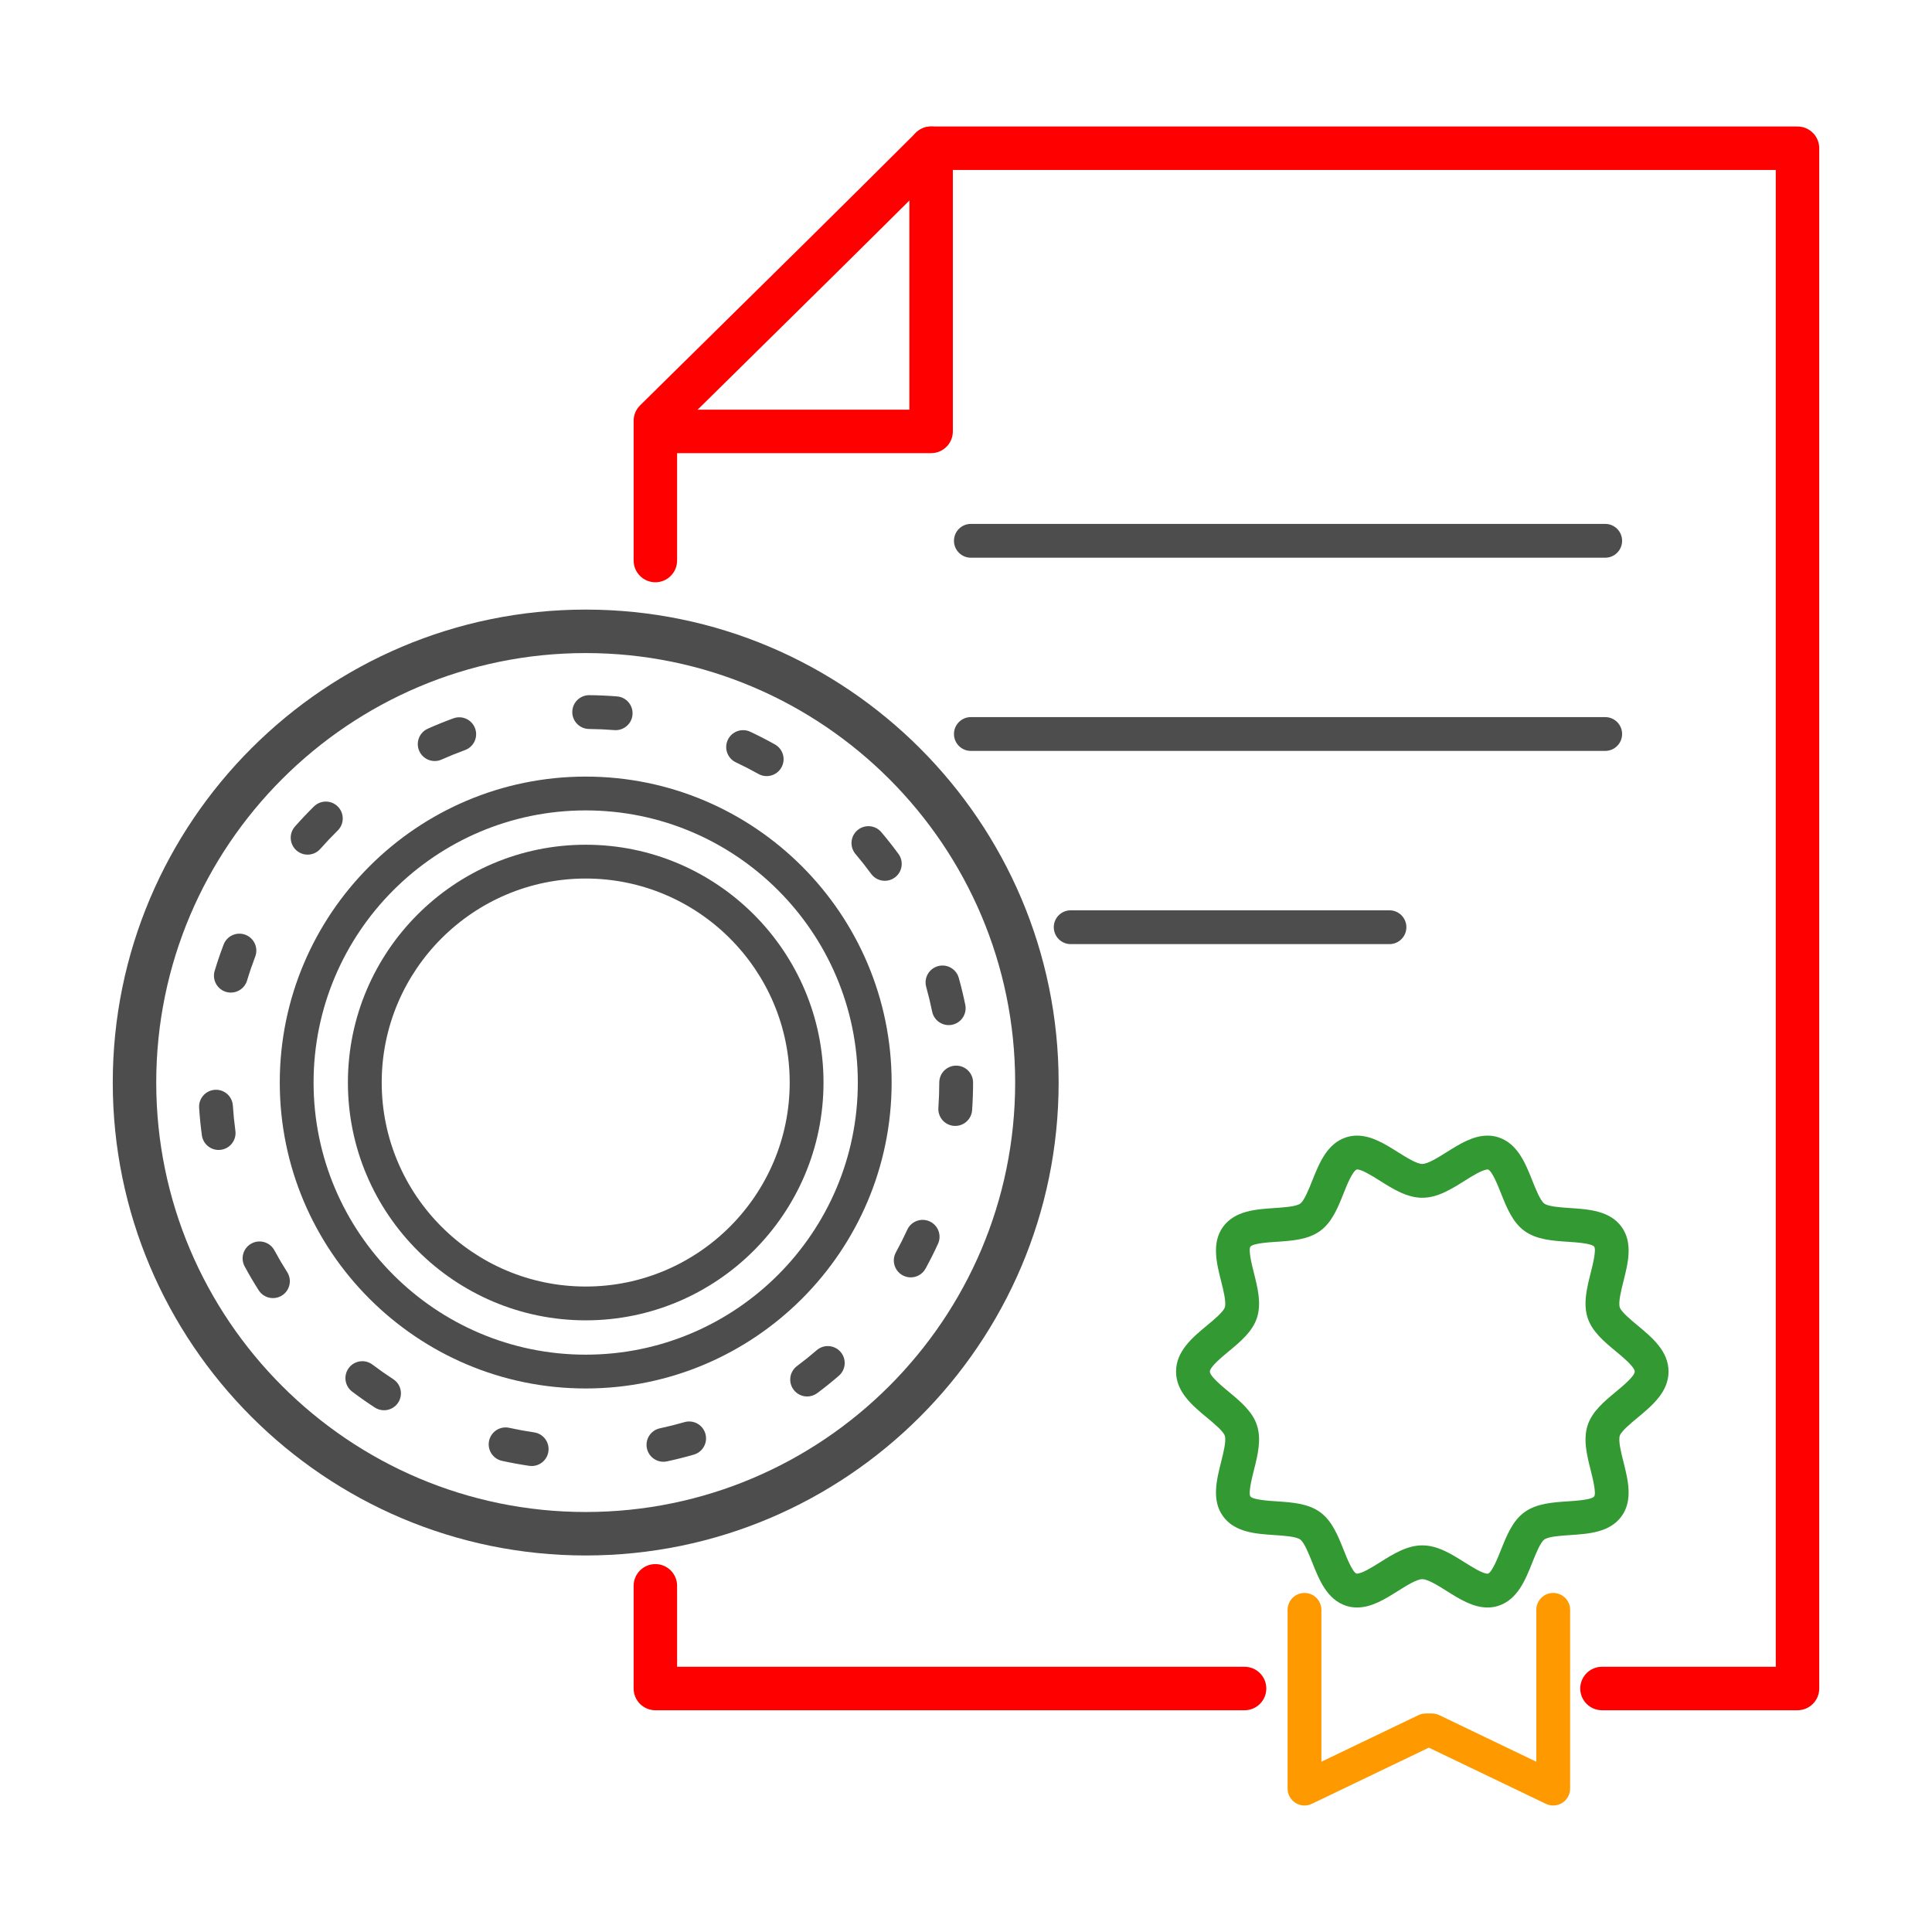 <?xml version="1.0" encoding="utf-8"?>
<!-- Generator: Adobe Illustrator 16.0.0, SVG Export Plug-In . SVG Version: 6.00 Build 0)  -->
<!DOCTYPE svg PUBLIC "-//W3C//DTD SVG 1.1 Tiny//EN" "http://www.w3.org/Graphics/SVG/1.1/DTD/svg11-tiny.dtd">
<svg version="1.1" baseProfile="tiny" id="Layer_1" xmlns="http://www.w3.org/2000/svg" xmlns:xlink="http://www.w3.org/1999/xlink"
	 x="0px" y="0px" width="400px" height="400px" viewBox="0 0 400 400" xml:space="preserve">
<g>
	<g>
		<path fill="#4D4D4D" d="M121.265,322.044c-53.992,0-97.918-43.926-97.918-97.917c0-53.992,43.926-97.917,97.918-97.917
			c53.99,0,97.914,43.925,97.914,97.917C219.179,278.118,175.255,322.044,121.265,322.044z M121.265,135.21
			c-49.029,0-88.918,39.888-88.918,88.917c0,49.028,39.889,88.917,88.918,88.917c49.027,0,88.914-39.889,88.914-88.917
			C210.179,175.098,170.292,135.21,121.265,135.21z"/>
		<path fill="#4D4D4D" d="M121.265,287.468c-34.927,0-63.342-28.415-63.342-63.341c0-34.927,28.415-63.341,63.342-63.341
			c34.925,0,63.338,28.414,63.338,63.341C184.603,259.053,156.189,287.468,121.265,287.468z M121.265,167.786
			c-31.067,0-56.342,25.274-56.342,56.341s25.274,56.341,56.342,56.341c31.064,0,56.338-25.274,56.338-56.341
			S152.329,167.786,121.265,167.786z"/>
		<path fill="#4D4D4D" d="M121.265,273.362c-27.149,0-49.236-22.087-49.236-49.235s22.087-49.235,49.236-49.235
			c27.147,0,49.234,22.087,49.234,49.235S148.412,273.362,121.265,273.362z M121.265,181.892c-23.289,0-42.236,18.946-42.236,42.235
			c0,23.288,18.947,42.235,42.236,42.235c23.288,0,42.234-18.947,42.234-42.235C163.499,200.838,144.553,181.892,121.265,181.892z"
			/>
		<path fill="#4D4D4D" d="M110.082,303.521c-0.168,0-0.339-0.012-0.51-0.037c-1.884-0.275-3.783-0.623-5.644-1.032
			c-1.888-0.416-3.081-2.283-2.665-4.171c0.415-1.887,2.282-3.082,4.171-2.665c1.698,0.373,3.431,0.69,5.149,0.941
			c1.913,0.28,3.237,2.058,2.957,3.97C113.287,302.268,111.791,303.521,110.082,303.521z M137.354,302.64
			c-1.615,0-3.067-1.125-3.419-2.77c-0.404-1.89,0.801-3.75,2.691-4.154c1.702-0.363,3.41-0.793,5.078-1.276
			c1.854-0.538,3.797,0.529,4.336,2.386s-0.53,3.798-2.387,4.337c-1.827,0.53-3.699,1.001-5.564,1.399
			C137.843,302.614,137.597,302.64,137.354,302.64z M79.505,291.979c-0.654,0-1.316-0.183-1.905-0.566
			c-1.597-1.038-3.177-2.147-4.696-3.298c-1.541-1.167-1.845-3.361-0.679-4.903c1.166-1.541,3.362-1.846,4.903-0.678
			c1.388,1.05,2.83,2.062,4.288,3.011c1.62,1.054,2.08,3.222,1.026,4.843C81.771,291.419,80.649,291.979,79.505,291.979z
			 M167.112,289.126c-1.067,0-2.121-0.486-2.808-1.407c-1.156-1.549-0.838-3.742,0.712-4.898c1.388-1.036,2.761-2.14,4.081-3.279
			c1.462-1.264,3.673-1.103,4.937,0.36c1.264,1.462,1.103,3.673-0.36,4.937c-1.445,1.249-2.949,2.458-4.472,3.593
			C168.574,288.899,167.84,289.126,167.112,289.126z M56.512,268.759c-1.156,0-2.288-0.572-2.955-1.62
			c-1.023-1.606-2-3.271-2.905-4.945c-0.918-1.7-0.284-3.824,1.417-4.742c1.7-0.919,3.823-0.284,4.743,1.416
			c0.824,1.528,1.716,3.046,2.649,4.512c1.038,1.63,0.559,3.793-1.072,4.832C57.807,268.582,57.155,268.759,56.512,268.759z
			 M188.554,264.468c-0.569,0-1.146-0.139-1.68-0.432c-1.694-0.929-2.315-3.057-1.387-4.752c0.84-1.531,1.632-3.106,2.354-4.682
			c0.806-1.758,2.883-2.528,4.64-1.724c1.758,0.806,2.529,2.883,1.724,4.64c-0.791,1.728-1.659,3.453-2.578,5.131
			C190.989,263.811,189.79,264.468,188.554,264.468z M45.261,238.085c-1.723,0-3.225-1.273-3.463-3.028
			c-0.256-1.877-0.448-3.796-0.571-5.704c-0.126-1.93,1.337-3.595,3.266-3.72c1.942-0.124,3.595,1.338,3.719,3.267
			c0.113,1.744,0.289,3.498,0.522,5.213c0.261,1.915-1.08,3.679-2.995,3.939C45.578,238.074,45.418,238.085,45.261,238.085z
			 M197.776,233.11c-0.083,0-0.166-0.003-0.25-0.009c-1.929-0.136-3.382-1.81-3.245-3.737c0.122-1.735,0.185-3.497,0.185-5.236
			c0-1.934,1.567-3.5,3.5-3.5s3.5,1.566,3.5,3.5c0,1.903-0.068,3.831-0.202,5.729C201.134,231.701,199.597,233.11,197.776,233.11z
			 M196.418,212.237c-1.629,0-3.088-1.144-3.426-2.802c-0.349-1.709-0.762-3.421-1.229-5.088c-0.521-1.861,0.564-3.793,2.426-4.314
			c1.861-0.521,3.794,0.564,4.314,2.426c0.513,1.828,0.966,3.705,1.348,5.579c0.386,1.894-0.837,3.742-2.73,4.128
			C196.885,212.214,196.649,212.237,196.418,212.237z M47.799,205.507c-0.333,0-0.673-0.048-1.009-0.148
			c-1.851-0.557-2.9-2.509-2.344-4.359c0.55-1.83,1.173-3.66,1.852-5.441c0.688-1.805,2.711-2.712,4.518-2.022
			s2.712,2.712,2.023,4.518c-0.619,1.623-1.188,3.293-1.689,4.961C50.694,204.528,49.304,205.507,47.799,205.507z M183.194,182.36
			c-1.078,0-2.141-0.496-2.826-1.432c-1.029-1.405-2.121-2.789-3.243-4.113c-1.25-1.475-1.067-3.684,0.407-4.934
			c1.474-1.25,3.682-1.068,4.933,0.407c1.229,1.449,2.423,2.965,3.55,4.503c1.143,1.56,0.805,3.749-0.755,4.892
			C184.637,182.141,183.912,182.36,183.194,182.36z M63.689,176.943c-0.822,0-1.647-0.288-2.313-0.874
			c-1.45-1.278-1.59-3.49-0.312-4.94c1.263-1.433,2.589-2.834,3.943-4.167c1.378-1.354,3.594-1.338,4.95,0.04
			c1.355,1.378,1.338,3.594-0.04,4.95c-1.237,1.217-2.448,2.497-3.602,3.805C65.625,176.542,64.659,176.943,63.689,176.943z
			 M158.731,160.685c-0.58,0-1.168-0.145-1.71-0.448c-1.513-0.85-3.08-1.656-4.659-2.398c-1.749-0.822-2.501-2.906-1.679-4.656
			c0.823-1.749,2.908-2.499,4.657-1.679c1.729,0.813,3.448,1.697,5.106,2.629c1.686,0.946,2.285,3.079,1.339,4.766
			C161.145,160.041,159.956,160.685,158.731,160.685z M90,157.564c-1.339,0-2.616-0.772-3.197-2.073
			c-0.789-1.765,0.003-3.835,1.768-4.623c1.734-0.775,3.522-1.499,5.312-2.149c1.812-0.661,3.823,0.276,4.485,2.095
			c0.66,1.816-0.278,3.824-2.095,4.484c-1.634,0.594-3.265,1.254-4.848,1.961C90.962,157.466,90.478,157.564,90,157.564z
			 M127.47,151.171c-0.094,0-0.188-0.003-0.283-0.011c-1.729-0.139-3.49-0.217-5.233-0.233c-1.934-0.018-3.485-1.6-3.468-3.532
			c0.018-1.922,1.582-3.468,3.499-3.468c0.012,0,0.022,0,0.033,0c1.907,0.019,3.835,0.104,5.728,0.256
			c1.927,0.154,3.364,1.841,3.21,3.768C130.808,149.782,129.275,151.171,127.47,151.171z"/>
	</g>
	<path fill="#FF0000" d="M372.153,354.088h-40.48c-2.485,0-4.5-2.015-4.5-4.5s2.015-4.5,4.5-4.5h35.98V35.191H194.637
		c-14.886,14.839-30.078,29.805-44.784,44.292l-9.666,9.523v27.046c0,2.485-2.015,4.5-4.5,4.5s-4.5-2.015-4.5-4.5V87.124
		c0-1.205,0.483-2.359,1.341-3.205l11.009-10.848c15.131-14.904,30.775-30.316,46.062-45.566c0.843-0.841,1.986-1.313,3.178-1.313
		h179.377c2.485,0,4.5,2.015,4.5,4.5v318.896C376.653,352.073,374.639,354.088,372.153,354.088z"/>
	<path fill="#FF0000" d="M257.675,354.088H135.687c-2.485,0-4.5-2.015-4.5-4.5v-21.26c0-2.485,2.015-4.5,4.5-4.5s4.5,2.015,4.5,4.5
		v16.76h117.488c2.485,0,4.5,2.015,4.5,4.5S260.16,354.088,257.675,354.088z"/>
	<path fill="#FF0000" d="M192.776,93.82h-56.112c-2.485,0-4.5-2.015-4.5-4.5s2.015-4.5,4.5-4.5h51.612V30.691
		c0-2.485,2.015-4.5,4.5-4.5s4.5,2.015,4.5,4.5V89.32C197.276,91.806,195.262,93.82,192.776,93.82z"/>
	<path fill="#339933" d="M307.987,332.815c-3.027,0-5.793-1.737-8.469-3.418c-1.734-1.09-3.894-2.446-5.047-2.446
		s-3.312,1.356-5.047,2.446c-2.676,1.681-5.442,3.418-8.469,3.418c-0.774,0-1.528-0.117-2.241-0.348
		c-3.968-1.289-5.598-5.384-7.036-8.996c-0.692-1.739-1.641-4.121-2.473-4.726c-0.859-0.626-3.34-0.791-5.334-0.923
		c-3.853-0.257-8.218-0.547-10.646-3.882c-2.408-3.308-1.346-7.528-0.409-11.252c0.492-1.955,1.104-4.39,0.765-5.435
		c-0.302-0.932-2.243-2.542-3.659-3.717c-3.016-2.502-6.434-5.337-6.434-9.569c0-4.233,3.418-7.068,6.433-9.569
		c1.417-1.176,3.357-2.786,3.66-3.718c0.34-1.045-0.272-3.479-0.765-5.435c-0.938-3.723-1.999-7.943,0.409-11.252
		c2.428-3.335,6.794-3.625,10.646-3.881c1.993-0.133,4.475-0.298,5.333-0.922c0.832-0.606,1.78-2.988,2.474-4.728
		c1.438-3.612,3.067-7.706,7.035-8.995c0.712-0.231,1.466-0.349,2.241-0.349c3.027,0,5.793,1.738,8.469,3.419
		c1.734,1.09,3.894,2.446,5.047,2.446s3.312-1.356,5.047-2.446c2.676-1.681,5.442-3.419,8.469-3.419
		c0.775,0,1.529,0.117,2.241,0.349c3.968,1.289,5.598,5.383,7.036,8.995c0.692,1.739,1.641,4.121,2.473,4.727
		c0.858,0.625,3.34,0.79,5.334,0.923c3.852,0.256,8.219,0.546,10.646,3.881c2.408,3.309,1.347,7.529,0.409,11.252
		c-0.491,1.956-1.104,4.39-0.765,5.436c0.303,0.931,2.243,2.541,3.659,3.716c3.016,2.502,6.434,5.337,6.434,9.57
		c0,4.232-3.418,7.067-6.433,9.569c-1.417,1.175-3.357,2.785-3.66,3.717c-0.34,1.046,0.272,3.479,0.765,5.436
		c0.937,3.723,1.998,7.942-0.409,11.251c-2.427,3.335-6.793,3.625-10.646,3.882c-1.994,0.132-4.476,0.297-5.334,0.922
		c-0.832,0.605-1.78,2.987-2.473,4.727c-1.438,3.612-3.068,7.707-7.036,8.995C309.517,332.698,308.763,332.815,307.987,332.815z
		 M294.472,319.951c3.17,0,6.018,1.789,8.771,3.519c1.576,0.99,3.734,2.346,4.745,2.346c0.057,0,0.079-0.006,0.079-0.006
		c0.842-0.273,2.048-3.301,2.695-4.927c1.174-2.95,2.389-6.001,4.856-7.797c2.494-1.815,5.796-2.035,8.988-2.248
		c1.73-0.114,4.95-0.329,5.45-1.016c0.479-0.659-0.33-3.877-0.72-5.424c-0.784-3.119-1.596-6.344-0.634-9.306
		c0.929-2.861,3.43-4.937,5.849-6.942c1.46-1.211,3.902-3.237,3.902-4.182c0-0.945-2.443-2.972-3.902-4.183
		c-2.419-2.006-4.92-4.081-5.849-6.942c-0.961-2.962-0.149-6.187,0.635-9.305c0.39-1.547,1.199-4.766,0.72-5.425
		c-0.5-0.687-3.721-0.9-5.451-1.016c-3.192-0.213-6.494-0.432-8.988-2.248c-2.468-1.795-3.683-4.846-4.856-7.796
		c-0.647-1.627-1.854-4.653-2.695-4.928c-0.003,0-0.005,0-0.008,0c-1.092,0-3.244,1.353-4.816,2.341
		c-2.753,1.729-5.601,3.519-8.771,3.519s-6.018-1.789-8.771-3.52c-1.576-0.989-3.734-2.346-4.745-2.346
		c-0.921,0.279-2.126,3.307-2.773,4.933c-1.175,2.951-2.39,6.002-4.857,7.798c-2.494,1.815-5.796,2.035-8.988,2.247
		c-1.73,0.115-4.95,0.329-5.45,1.016c-0.48,0.659,0.33,3.878,0.719,5.425c0.784,3.118,1.596,6.343,0.635,9.304
		c-0.929,2.862-3.43,4.938-5.849,6.943c-1.46,1.211-3.902,3.237-3.902,4.183c0,0.944,2.442,2.971,3.902,4.182
		c2.419,2.006,4.92,4.081,5.849,6.942c0.962,2.962,0.15,6.187-0.635,9.305c-0.389,1.547-1.199,4.766-0.719,5.425
		c0.5,0.688,3.72,0.901,5.449,1.016c3.193,0.213,6.495,0.432,8.989,2.248c2.468,1.796,3.683,4.847,4.856,7.797
		c0.647,1.626,1.854,4.653,2.695,4.927c0.003,0,0.005,0,0.008,0c1.091,0,3.243-1.352,4.816-2.34
		C288.454,321.739,291.302,319.951,294.472,319.951z"/>
	<path fill="#FF9900" d="M321.575,373.809c-0.517,0-1.034-0.114-1.515-0.345l-24.231-11.632l-24.231,11.632
		c-1.083,0.521-2.359,0.448-3.379-0.193c-1.018-0.641-1.636-1.759-1.636-2.962v-37.005c0-1.934,1.567-3.5,3.5-3.5s3.5,1.566,3.5,3.5
		v31.442l20.091-9.644c0.473-0.228,0.99-0.345,1.515-0.345h1.281c0.524,0,1.042,0.117,1.515,0.345l20.091,9.644v-31.442
		c0-1.934,1.567-3.5,3.5-3.5s3.5,1.566,3.5,3.5v37.005c0,1.203-0.618,2.321-1.636,2.962
		C322.872,373.628,322.225,373.809,321.575,373.809z"/>
	<path fill="#4D4D4D" d="M332.341,115.469H201.009c-1.933,0-3.5-1.567-3.5-3.5c0-1.934,1.567-3.5,3.5-3.5h131.332
		c1.933,0,3.5,1.566,3.5,3.5C335.841,113.901,334.273,115.469,332.341,115.469z"/>
	<path fill="#4D4D4D" d="M332.341,155.469H201.009c-1.933,0-3.5-1.567-3.5-3.5c0-1.934,1.567-3.5,3.5-3.5h131.332
		c1.933,0,3.5,1.566,3.5,3.5C335.841,153.901,334.273,155.469,332.341,155.469z"/>
	<path fill="#4D4D4D" d="M287.675,195.469h-66c-1.933,0-3.5-1.567-3.5-3.5c0-1.934,1.567-3.5,3.5-3.5h66c1.933,0,3.5,1.566,3.5,3.5
		C291.175,193.901,289.607,195.469,287.675,195.469z"/>
</g>
</svg>
